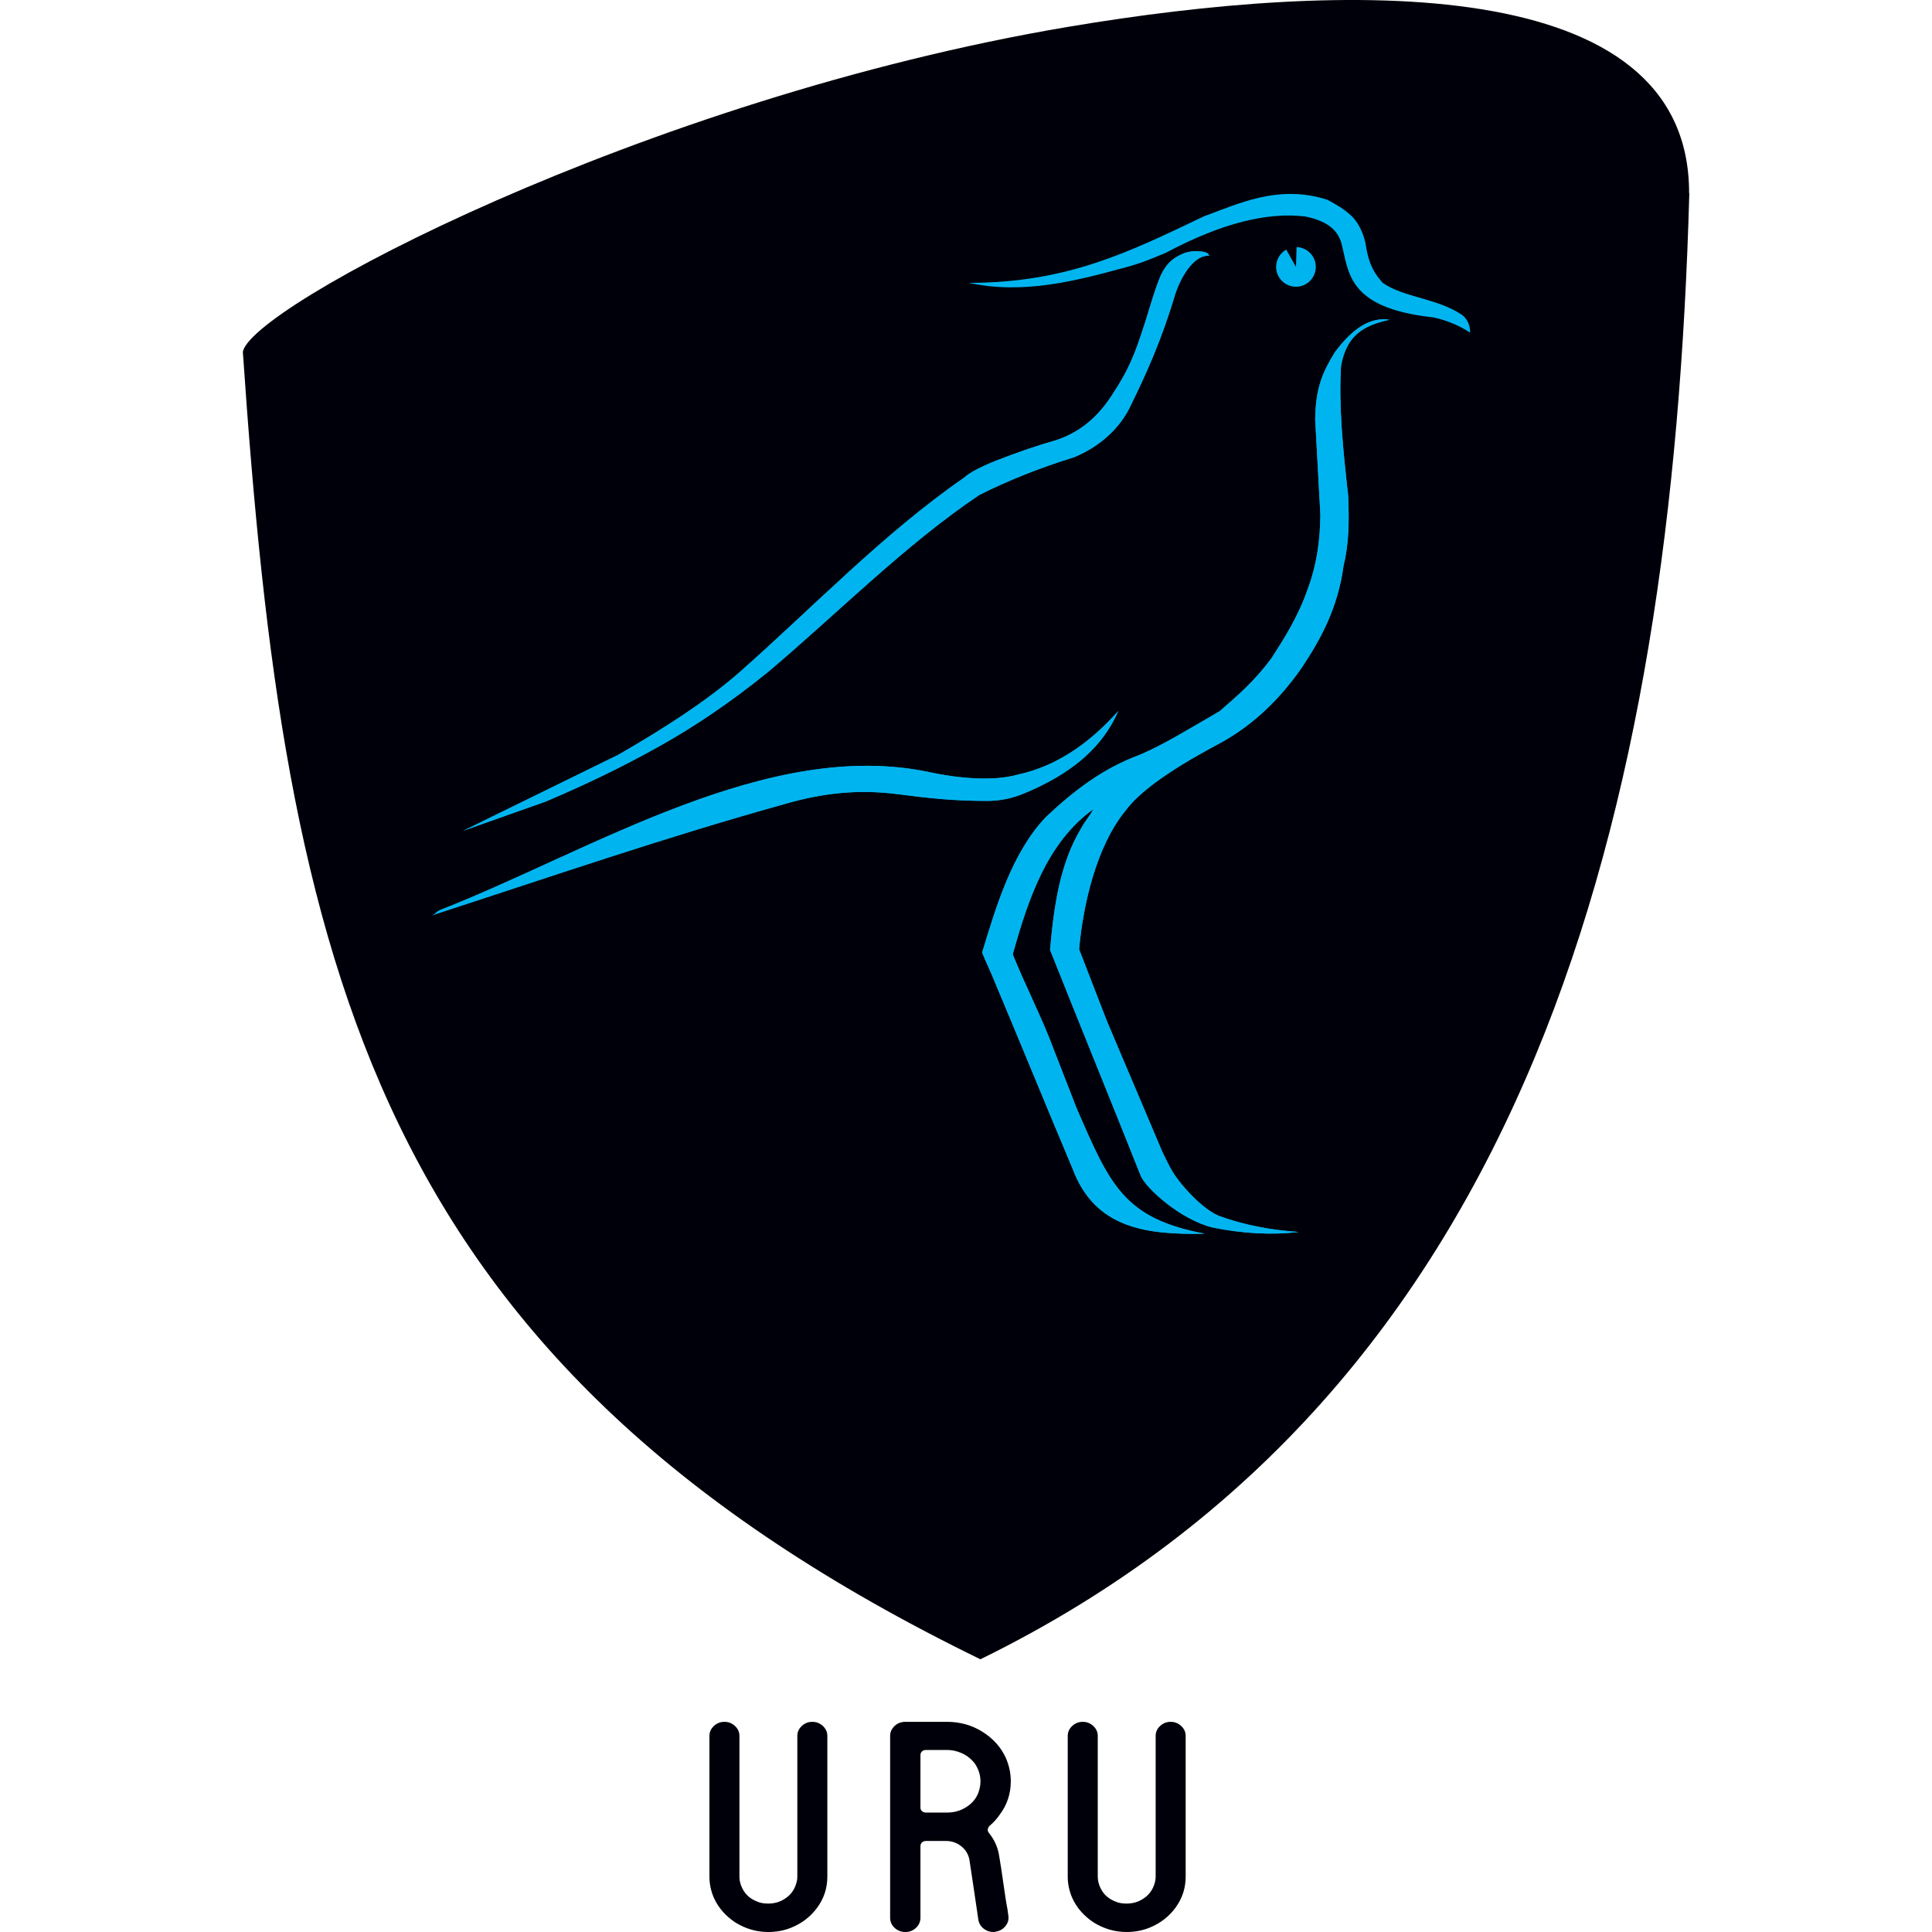 <?xml version="1.0" encoding="utf-8"?>
<!-- Generator: Adobe Illustrator 15.1.0, SVG Export Plug-In  -->
<!DOCTYPE svg PUBLIC "-//W3C//DTD SVG 1.1//EN" "http://www.w3.org/Graphics/SVG/1.1/DTD/svg11.dtd">
<svg version="1.1"
	 xmlns="http://www.w3.org/2000/svg" xmlns:xlink="http://www.w3.org/1999/xlink" xmlns:a="http://ns.adobe.com/AdobeSVGViewerExtensions/3.0/"
	 x="0px" y="0px" width="1000px" height="1000px" viewBox="-125.62 0 1000 1000"
	 overflow="visible" enable-background="new -125.62 0 1000 1000" xml:space="preserve">
<defs>
</defs>
<path fill-rule="evenodd" clip-rule="evenodd" fill="#00000A" d="M748.653,99.851C748.76-15.134,569.14-9.973,427.621,13.83
	C206.985,50.964,0.792,160.128,0,182.739l0.073-0.703C21.83,501.172,67.088,705.371,381.825,858.841
	c285.071-139.694,358.078-438.832,366.935-758.64"/>
<path fill-rule="evenodd" clip-rule="evenodd" fill="#1C9AD6" d="M593.546,165.511c-14,3.097-22.178,8.292-25.06,23.913
	c-1.214,20.495,0.903,42.394,3.712,67.133c0.476,12.383,0.54,24.509-2.369,36.062c-2.984,22.439-12.15,38.635-21.647,52.943
	c-13.221,18.974-28.039,31.602-43.805,39.891c-26.171,13.99-40.658,24.961-47.392,34.084c-15.182,18.509-22.006,48.825-24.07,71.777
	c4.776,12.354,9.578,24.718,14.343,37.065c9.584,22.595,19.161,45.194,28.734,67.794c1.946,3.866,3.353,7.059,5.251,10.198
	c4.68,7.728,15.915,19.669,24.027,22.964c13.295,4.845,27.161,7.39,41.407,8.336c-13.93,1.664-28.84,0.878-44.733-2.331
	c-16.76-4.197-34.061-20.081-37.028-26.509c-15.476-38.958-31.557-78.228-47.039-117.186c1.99-22.76,5.188-44.691,15.921-62.58
	c1.792-3.572,4.674-6.655,6.466-10.211c-23.782,17.081-33.627,46.224-41.691,75.101c5.896,14.696,13.08,28.739,18.979,43.451
	c4.674,12.006,9.342,24.027,14.016,36.06c17.295,39.798,24.375,57.189,66.463,65.109c-30.307,0.626-56.879-2.728-68.431-33.52
	c-13.589-32.274-26.854-64.768-40.429-97.047c-1.564-4.117-4.875-10.882-6.447-14.994c7.292-23.947,15.501-51.831,33.11-70.208
	c14.295-13.416,28.91-24.852,48.473-32.122c11.846-4.962,25.274-13.241,41.407-22.591c9.515-8.297,17.846-15.38,26.777-27.386
	c6.417-10.038,13.812-21.292,18.973-36.41c4.3-11.588,6.278-24.34,6.338-38.068c-0.893-16.353-1.771-32.717-2.679-49.082
	c0.192-16.621,3.999-24.664,10.026-34.608C574.604,169.634,584.075,163.952,593.546,165.511z"/>
<path fill-rule="evenodd" clip-rule="evenodd" fill="#1C9AD6" d="M500.169,132.382c-7.198-0.543-14.006,9.42-17.498,19.877
	c-7.166,24.089-15.241,41.841-23.771,59.12c-4.562,9.038-13.738,19.145-28.499,25.252c-17.524,5.428-34.321,12.083-49.135,19.564
	c-38.536,25.87-73.933,61.804-109.56,91.786c-19.809,16.03-38.397,28.421-56.157,38.333c-19.618,10.968-39.236,20.356-58.855,28.611
	c-14.222,5.045-28.437,10.078-42.651,15.126c26.822-13.14,53.622-26.271,80.449-39.418c24.153-13.915,45.967-28.049,62.623-42.651
	c38.349-33.856,74.224-71.606,116.306-100.762c2.781-2.746,10.474-6.42,16.885-8.92c9.732-3.789,19.627-7.313,29.832-10.188
	c12.273-3.815,21.675-11.367,29.179-22.661c5.705-8.779,10.658-16.333,16.203-33.889c3.241-9.343,5.685-19.349,9.466-28.574
	c2.145-4.521,5.011-9.575,13.791-12.428C493.527,129.443,500.175,130.007,500.169,132.382z"/>
<path fill-rule="evenodd" clip-rule="evenodd" fill="#1C9AD6" d="M453.216,368.017c-16.284,18.234-33.542,28.975-52.232,32.969
	c-12.31,3.53-30.738,1.87-45.156-1.229c-83.743-18.052-175.516,40.629-253.054,71.029c-3.315,1.3-2.176,2.026-5.163,3.123
	c62.505-20.364,121.314-40.627,183.198-57.833c19.26-5.575,37.665-7.637,58.069-5.035c15.813,2.041,29.474,3.64,47.969,3.498
	c9.287-0.299,15.736-2.925,22.349-5.936C430.444,398.952,445.279,386.224,453.216,368.017z"/>
<path fill="#00B5EF" d="M635.28,172.19c0.192-4.128-1.931-7.714-4.278-9.283c-12.642-8.514-30.327-8.987-40.916-16.501
	c-3.871-4.383-7.08-8.843-8.647-18.95c-0.855-5.559-3.609-12.158-7.855-15.982c-3.99-3.596-6.889-5.214-12.06-8.033
	c-25.61-8.366-46.959,2.426-63.868,8.463c-38.953,18.618-70.8,34.469-121.788,34.501c28.451,6.225,56.293-1.257,81.327-8.088
	c8.519-2.324,12.749-4.206,20.781-7.556c28.953-15.418,52.713-21.089,72.142-18.688c10.401,2.176,16.562,6.415,18.594,13.941
	c3.898,14.335,2.481,33.383,47.354,38.229C620.648,165.166,628.638,167.615,635.28,172.19z"/>
<path fill-rule="evenodd" clip-rule="evenodd" fill="#00B5EF" d="M545.165,138.141l-5.016-8.947
	c-3.247,1.818-5.247,5.236-5.247,8.947c0,5.677,4.594,10.276,10.263,10.276c5.668,0,10.268-4.599,10.268-10.276
	c0-5.532-4.401-10.078-9.937-10.26L545.165,138.141z"/>
<path fill="#00B5EF" d="M593.546,165.511c-14,3.097-22.178,8.292-25.06,23.913c-1.214,20.495,0.903,42.394,3.712,67.133
	c0.476,12.383,0.54,24.509-2.369,36.062c-2.984,22.439-12.15,38.635-21.647,52.943c-13.221,18.974-28.039,31.602-43.805,39.891
	c-26.171,13.99-40.658,24.961-47.392,34.084c-15.182,18.509-22.006,48.825-24.07,71.777c4.776,12.354,9.578,24.718,14.343,37.065
	c9.584,22.595,19.161,45.194,28.734,67.794c1.946,3.866,3.353,7.059,5.251,10.198c4.68,7.728,15.915,19.669,24.027,22.964
	c13.295,4.845,27.161,7.39,41.407,8.336c-13.93,1.664-28.84,0.878-44.733-2.331c-16.76-4.197-34.061-20.081-37.028-26.509
	c-15.476-38.958-31.557-78.228-47.039-117.186c1.99-22.76,5.188-44.691,15.921-62.58c1.792-3.572,4.674-6.655,6.466-10.211
	c-23.782,17.081-33.627,46.224-41.691,75.101c5.896,14.696,13.08,28.739,18.979,43.451c4.674,12.006,9.342,24.027,14.016,36.06
	c17.295,39.798,24.375,57.189,66.463,65.109c-30.307,0.626-56.879-2.728-68.431-33.52c-13.589-32.274-26.854-64.768-40.429-97.047
	c-1.564-4.117-4.875-10.882-6.447-14.994c7.292-23.947,15.501-51.831,33.11-70.208c14.295-13.416,28.91-24.852,48.473-32.122
	c11.846-4.962,25.274-13.241,41.407-22.591c9.515-8.297,17.846-15.38,26.777-27.386c6.417-10.038,13.812-21.292,18.973-36.41
	c4.3-11.588,6.278-24.34,6.338-38.068c-0.893-16.353-1.771-32.717-2.679-49.082c0.192-16.621,3.999-24.664,10.026-34.608
	C574.604,169.634,584.075,163.952,593.546,165.511z"/>
<path fill="#00B5EF" d="M500.169,132.382c-7.198-0.543-14.006,9.42-17.498,19.877c-7.166,24.089-15.241,41.841-23.771,59.12
	c-4.562,9.038-13.738,19.145-28.499,25.252c-17.524,5.428-34.321,12.083-49.135,19.564c-38.536,25.87-73.933,61.804-109.56,91.786
	c-19.809,16.03-38.397,28.421-56.157,38.333c-19.618,10.968-39.236,20.356-58.855,28.611c-14.222,5.045-28.437,10.078-42.651,15.126
	c26.822-13.14,53.622-26.271,80.449-39.418c24.153-13.915,45.967-28.049,62.623-42.651c38.349-33.856,74.224-71.606,116.306-100.762
	c2.781-2.746,10.474-6.42,16.885-8.92c9.732-3.789,19.627-7.313,29.832-10.188c12.273-3.815,21.675-11.367,29.179-22.661
	c5.705-8.779,10.658-16.333,16.203-33.889c3.241-9.343,5.685-19.349,9.466-28.574c2.145-4.521,5.011-9.575,13.791-12.428
	C493.527,129.443,500.175,130.007,500.169,132.382z"/>
<path fill="#00B5EF" d="M453.216,368.017c-16.284,18.234-33.542,28.975-52.232,32.969c-12.31,3.53-30.738,1.87-45.156-1.229
	c-83.743-18.052-175.516,40.629-253.054,71.029c-3.315,1.3-2.176,2.026-5.163,3.123c62.505-20.364,121.314-40.627,183.198-57.833
	c19.26-5.575,37.665-7.637,58.069-5.035c15.813,2.041,29.474,3.64,47.969,3.498c9.287-0.299,15.736-2.925,22.349-5.936
	C430.444,398.952,445.279,386.224,453.216,368.017z"/>
<path fill="#00000A" d="M249.343,891.217c2.112,0,3.938,0.722,5.468,2.154c1.532,1.438,2.3,3.145,2.3,5.123v72.815
	c0,2.685,0.845,5.311,2.538,7.888c1.585,2.278,3.804,3.958,6.658,5.048c0.845,0.396,1.767,0.669,2.772,0.813
	c1.003,0.155,1.984,0.225,2.937,0.225c3.166,0,5.968-0.791,8.401-2.374c2.426-1.481,4.222-3.524,5.388-6.097
	c0.845-1.877,1.27-3.711,1.27-5.503v-72.815c0-1.979,0.762-3.685,2.299-5.123c1.527-1.433,3.356-2.154,5.468-2.154
	c2.115,0,3.933,0.722,5.471,2.154c1.53,1.438,2.3,3.145,2.3,5.123v72.815c0,5.952-1.744,11.3-5.236,16.064
	c-3.382,4.647-7.872,8.118-13.474,10.396c-3.698,1.486-7.663,2.229-11.888,2.229c-6.024,0-11.68-1.637-16.963-4.903
	c-2.43-1.583-4.599-3.444-6.5-5.572c-1.901-2.134-3.43-4.481-4.596-7.06c-1.585-3.566-2.38-7.278-2.38-11.155v-72.815
	c0-1.979,0.768-3.685,2.297-5.123C245.409,891.938,247.228,891.217,249.343,891.217z"/>
<path fill="#00000A" d="M391.86,939.218c-0.74,1.091-1.562,2.128-2.454,3.123c-0.909,0.995-1.832,1.883-2.778,2.663
	c-0.529,0.508-0.846,1.097-0.949,1.792c-0.112,0.694,0.051,1.288,0.473,1.785c2.96,3.669,4.752,7.681,5.389,12.033
	c0.32,1.78,0.66,3.893,1.031,6.315c0.369,2.429,0.741,4.958,1.11,7.577c0.371,2.632,0.735,5.161,1.112,7.579
	c0.363,2.433,0.708,4.438,1.029,6.026l0.474,3.418c0.314,1.983-0.185,3.78-1.503,5.428c-1.329,1.625-3.046,2.599-5.158,2.887
	c-0.214,0.107-0.58,0.155-1.102,0.155c-1.906,0-3.602-0.599-5.083-1.791c-1.477-1.182-2.372-2.717-2.692-4.594
	c0-0.102-0.187-1.363-0.551-3.797c-0.369-2.428-0.794-5.3-1.267-8.626c-0.476-3.315-0.981-6.686-1.508-10.097
	c-0.53-3.417-0.949-6.214-1.27-8.401c-0.524-2.872-1.896-5.192-4.123-6.984c-2.321-1.877-4.968-2.818-7.928-2.818h-10.46
	c-0.845,0-1.527,0.247-2.064,0.744c-0.524,0.497-0.786,1.133-0.786,1.931v37.006c0,2.08-0.771,3.835-2.297,5.268
	c-1.537,1.438-3.356,2.16-5.471,2.16c-2.217,0-4.096-0.722-5.625-2.16c-1.533-1.433-2.3-3.188-2.3-5.268v-94.078
	c0-1.979,0.789-3.711,2.379-5.203c1.474-1.38,3.329-2.074,5.546-2.074h21.554c6.765,0,12.894,1.732,18.391,5.203
	c5.498,3.465,9.512,7.973,12.049,13.519c0.846,1.989,1.481,3.968,1.906,5.947c0.418,1.983,0.629,4.011,0.629,6.096
	C397.562,928.421,395.665,934.169,391.86,939.218z M380.606,928.367c0.844-2.177,1.265-4.311,1.265-6.386
	c0-3.171-0.952-6.197-2.856-9.069c-2.008-2.674-4.543-4.604-7.604-5.792c-2.228-0.893-4.495-1.342-6.824-1.342h-10.936
	c-0.845,0-1.527,0.251-2.064,0.738c-0.524,0.507-0.786,1.149-0.786,1.936v27.198c0,0.695,0.262,1.289,0.786,1.787
	c0.538,0.486,1.219,0.742,2.064,0.742h10.46h0.163h0.158h0.155c3.599,0,6.824-0.897,9.68-2.673
	C377.215,933.726,379.336,931.34,380.606,928.367z"/>
<path fill="#00000A" d="M434.818,891.217c2.113,0,3.937,0.722,5.466,2.154c1.529,1.438,2.3,3.145,2.3,5.123v72.815
	c0,2.685,0.845,5.311,2.534,7.888c1.584,2.278,3.798,3.958,6.659,5.048c0.845,0.396,1.77,0.669,2.775,0.813
	c1,0.155,1.979,0.225,2.93,0.225c3.172,0,5.969-0.791,8.407-2.374c2.422-1.481,4.225-3.524,5.385-6.097
	c0.845-1.877,1.273-3.711,1.273-5.503v-72.815c0-1.979,0.754-3.685,2.294-5.123c1.534-1.433,3.354-2.154,5.466-2.154
	c2.117,0,3.936,0.722,5.471,2.154c1.534,1.438,2.305,3.145,2.305,5.123v72.815c0,5.952-1.743,11.3-5.235,16.064
	c-3.386,4.647-7.877,8.118-13.477,10.396c-3.701,1.486-7.663,2.229-11.889,2.229c-6.026,0-11.68-1.637-16.962-4.903
	c-2.429-1.583-4.6-3.444-6.498-5.572c-1.904-2.134-3.438-4.481-4.594-7.06c-1.589-3.566-2.386-7.278-2.386-11.155v-72.815
	c0-1.979,0.771-3.685,2.305-5.123C430.872,891.938,432.696,891.217,434.818,891.217z"/>
</svg>
